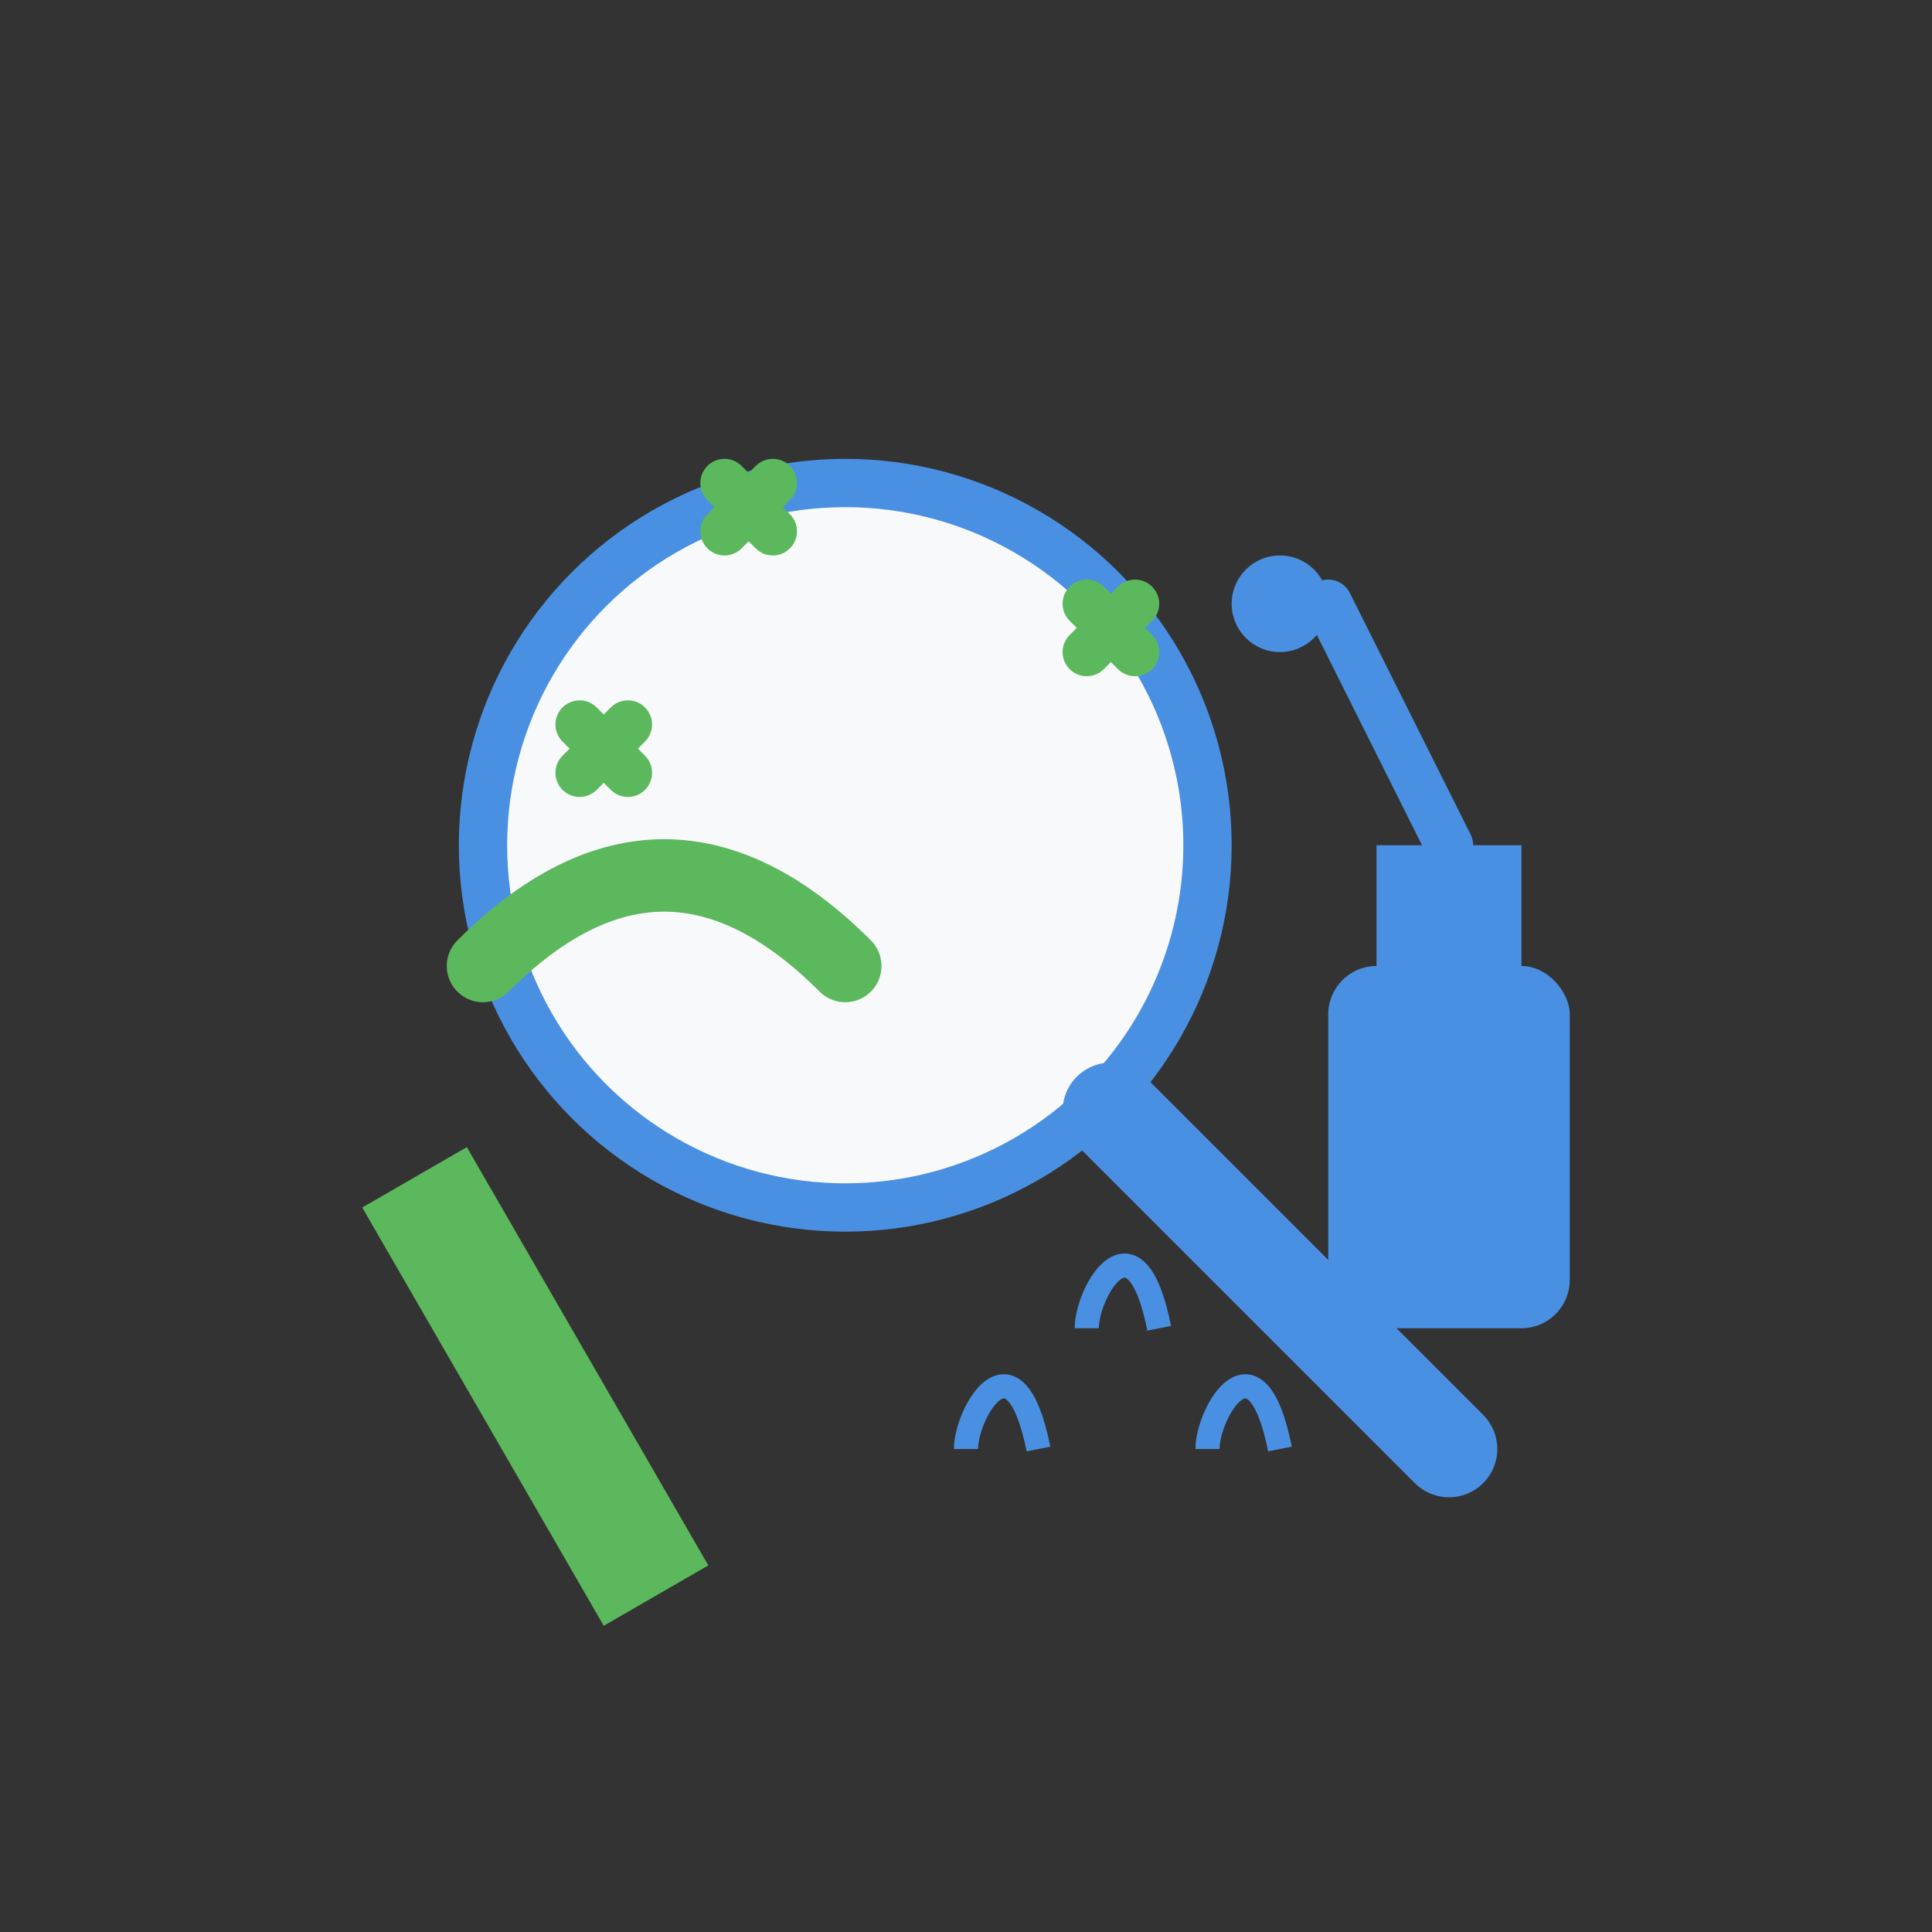 <svg xmlns="http://www.w3.org/2000/svg" width="80" height="80" viewBox="0 0 80 80" fill="none">
  <rect x="0" y="0" width="80" height="80" fill="#333333" stroke="none"/>
  <!-- Magnifying Glass -->
  <circle cx="35" cy="35" r="15" fill="#f8f9fa" stroke="#4a90e2" stroke-width="2"/>
  <line x1="46" y1="46" x2="60" y2="60" stroke="#4a90e2" stroke-width="4" stroke-linecap="round"/>
  
  <!-- Cleaning Brush -->
  <rect x="15" y="50" width="5" height="20" fill="#5cb85c" transform="rotate(-30 15 50)"/>
  <path d="M20 40C25 35 30 35 35 40" stroke="#5cb85c" stroke-width="3" stroke-linecap="round"/>
  
  <!-- Spray Bottle -->
  <rect x="55" y="40" width="10" height="15" rx="2" fill="#4a90e2"/>
  <rect x="57" y="35" width="6" height="5" fill="#4a90e2"/>
  <path d="M60 35L55 25" stroke="#4a90e2" stroke-width="2" stroke-linecap="round"/>
  <circle cx="53" cy="25" r="2" fill="#4a90e2"/>
  
  <!-- Sparkles/Cleaning Elements -->
  <path d="M30 20L32 22M30 22L32 20" stroke="#5cb85c" stroke-width="2" stroke-linecap="round"/>
  <path d="M45 25L47 27M45 27L47 25" stroke="#5cb85c" stroke-width="2" stroke-linecap="round"/>
  <path d="M24 30L26 32M24 32L26 30" stroke="#5cb85c" stroke-width="2" stroke-linecap="round"/>
  
  <!-- Water Droplets -->
  <path d="M45 55C45 53.5 47 50 48 55" stroke="#4a90e2" stroke-width="1" fill="none"/>
  <path d="M50 60C50 58.5 52 55 53 60" stroke="#4a90e2" stroke-width="1" fill="none"/>
  <path d="M40 60C40 58.5 42 55 43 60" stroke="#4a90e2" stroke-width="1" fill="none"/>
</svg>
